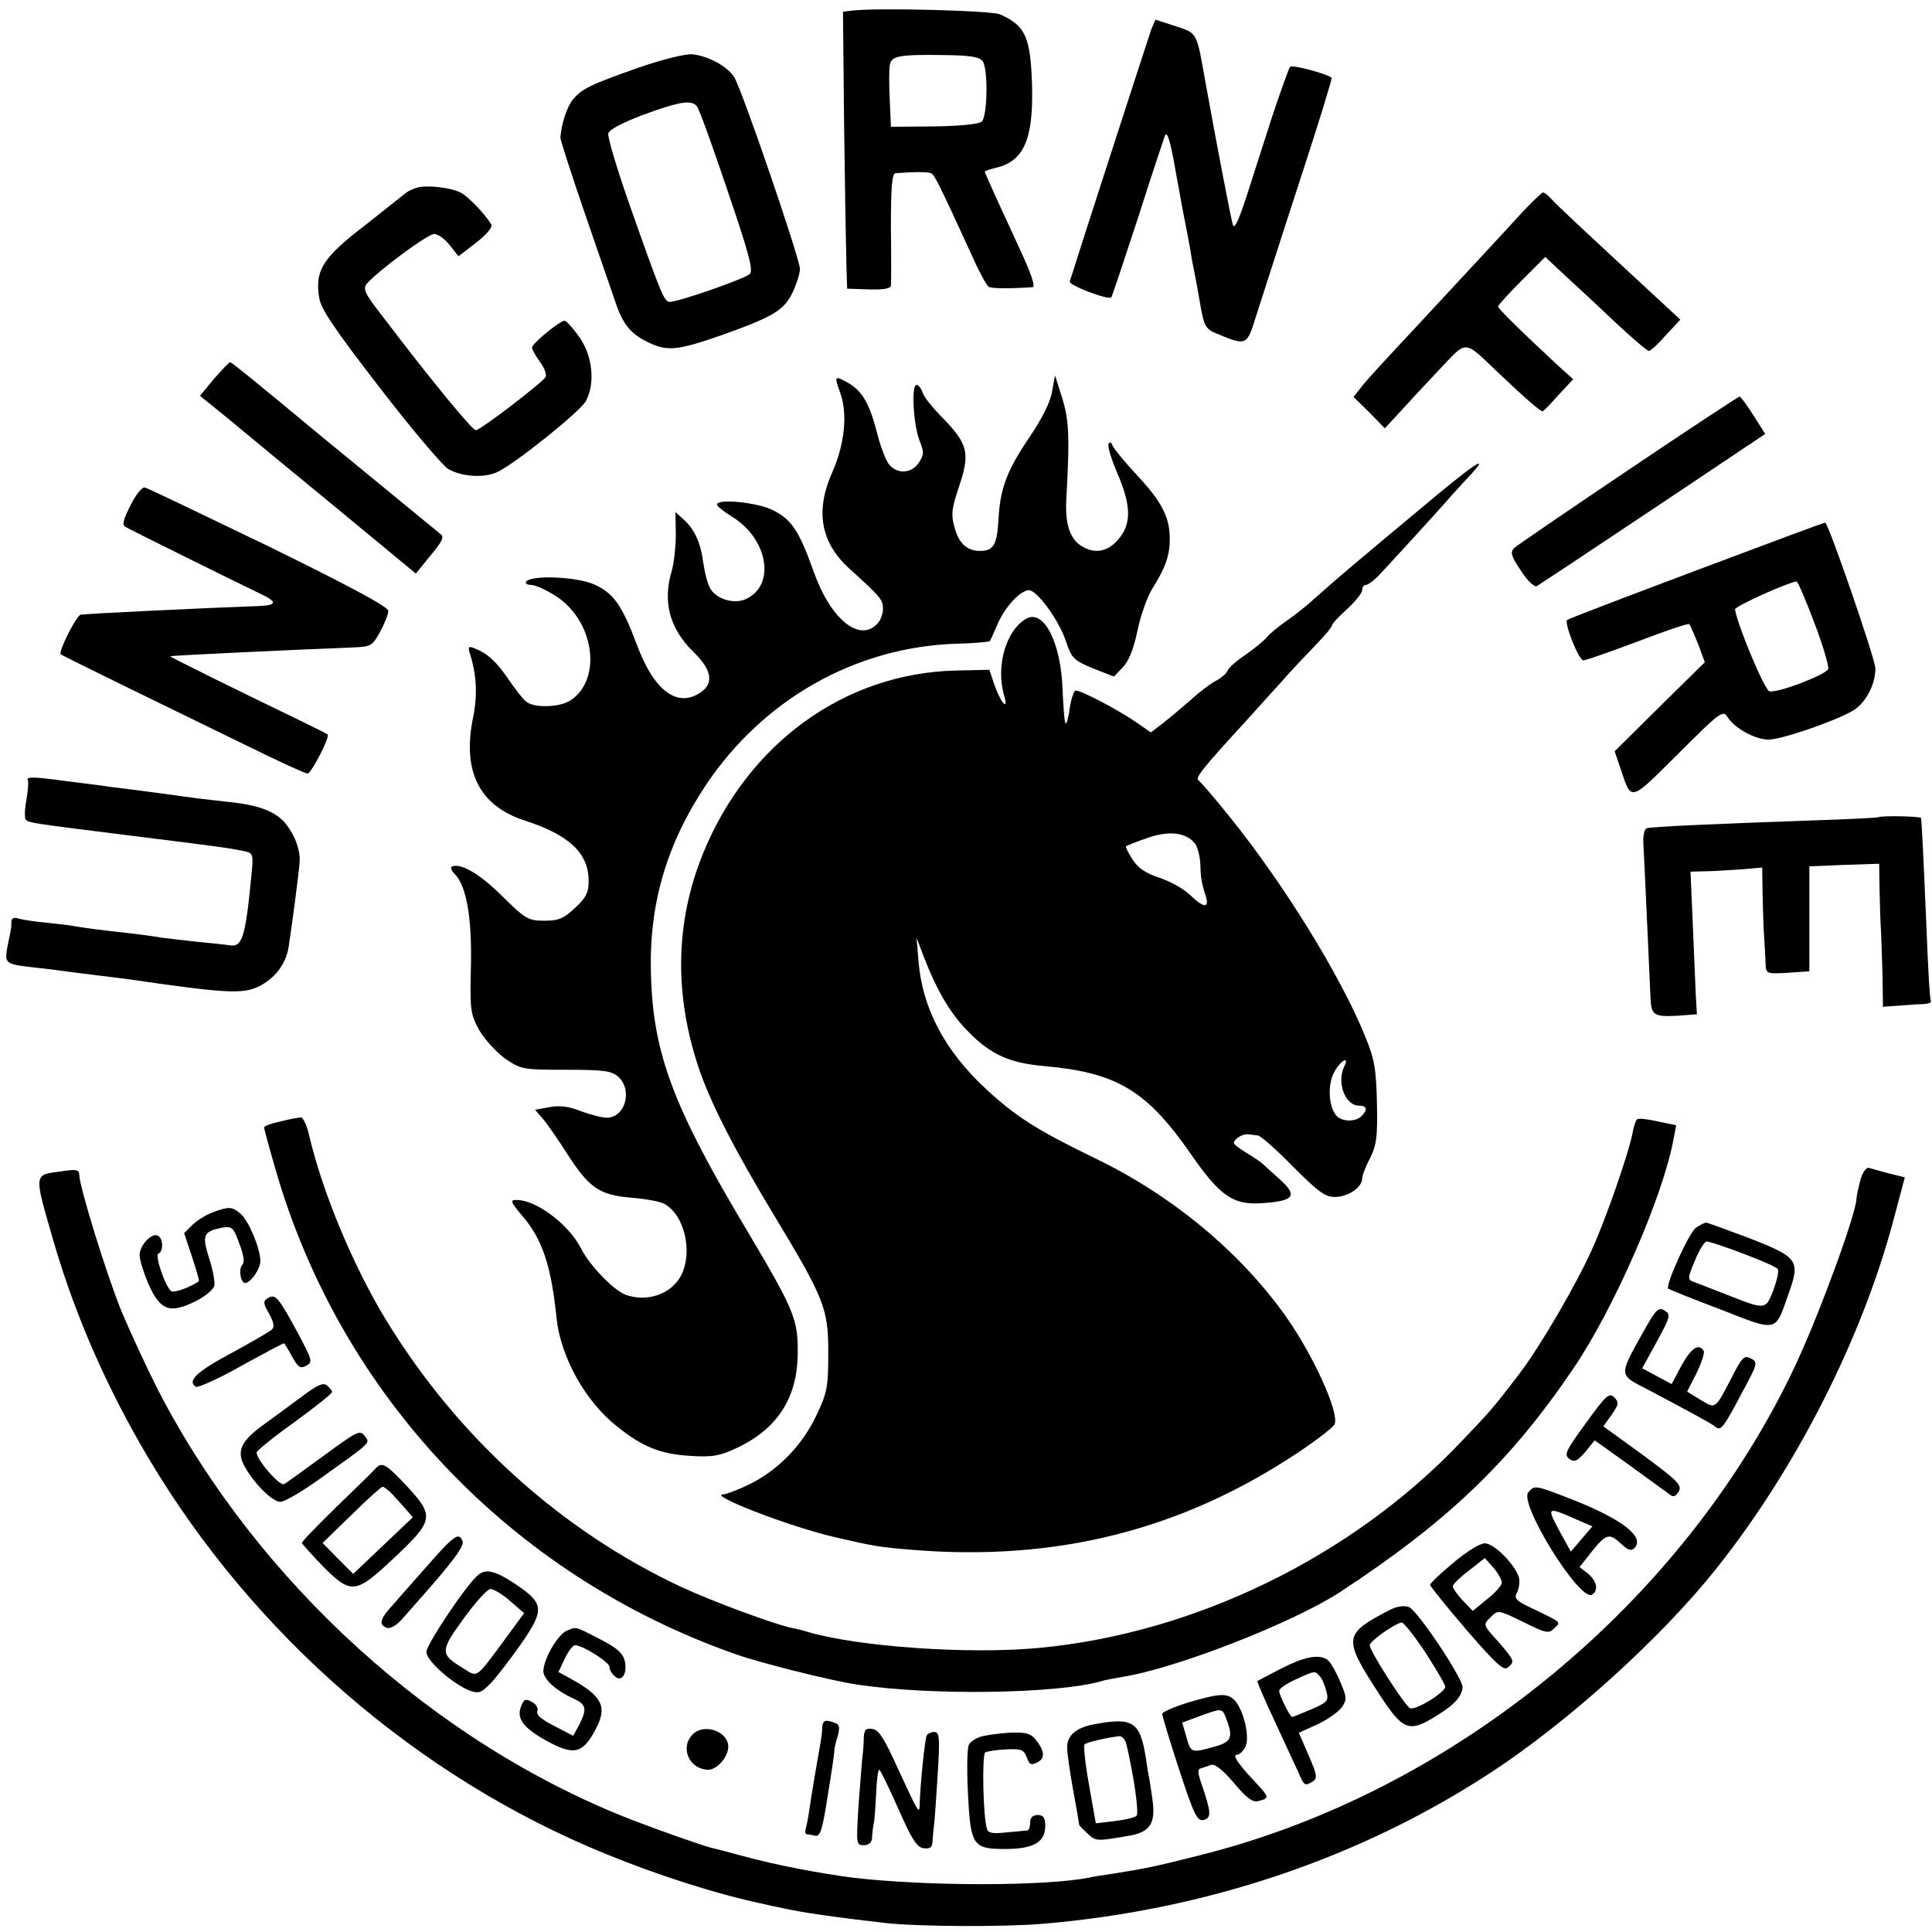 <?xml version="1.0" standalone="no"?>
<!DOCTYPE svg PUBLIC "-//W3C//DTD SVG 20010904//EN"
 "http://www.w3.org/TR/2001/REC-SVG-20010904/DTD/svg10.dtd">
<svg version="1.0" xmlns="http://www.w3.org/2000/svg"
 width="512pt" height="512pt" viewBox="0 0 512 512"
 preserveAspectRatio="xMidYMid meet">
<g transform="translate(0,512) scale(0.1,-0.1)"
fill="#000000" stroke="none">
<path d="M2259 5092 l-25 -3 3 -302 c2 -166 5 -331 6 -367 l2 -65 58 -2 c38
-1 57 2 58 10 1 7 1 76 0 155 0 105 3 142 12 143 54 4 89 4 96 -1 8 -5 20 -28
108 -220 18 -41 38 -77 43 -80 8 -5 60 -5 117 -1 7 1 -4 35 -29 89 -22 48 -53
115 -69 150 -16 35 -29 65 -29 67 0 2 12 6 28 10 75 17 101 75 97 220 -4 126
-17 157 -85 187 -23 10 -324 18 -391 10z m345 -134 c15 -20 13 -145 -2 -160
-7 -7 -57 -12 -126 -13 l-115 -1 -3 71 c-2 38 -2 80 0 92 4 25 22 29 151 27
63 -1 87 -5 95 -16z"/>
<path d="M3051 5042 c-7 -20 -189 -581 -216 -668 -3 -10 102 -50 110 -42 2 2
33 95 70 208 36 113 69 212 72 220 6 15 15 -16 27 -85 3 -16 12 -66 20 -110 9
-44 18 -93 21 -110 2 -16 7 -41 10 -55 3 -14 10 -53 16 -88 10 -56 14 -64 43
-76 80 -33 80 -33 105 47 13 40 63 197 113 350 50 153 89 279 87 281 -14 11
-104 35 -110 29 -4 -5 -25 -64 -48 -133 -22 -69 -53 -165 -69 -215 -21 -63
-31 -84 -35 -70 -5 16 -47 235 -72 375 -25 140 -20 131 -87 153 l-46 15 -11
-26z"/>
<path d="M1693 4941 c-128 -45 -151 -56 -175 -85 -15 -18 -30 -63 -33 -101 0
-5 28 -93 63 -195 35 -102 72 -209 82 -238 21 -64 43 -89 94 -112 46 -21 74
-18 186 21 138 49 167 66 190 113 11 23 20 52 20 63 0 27 -155 480 -175 510
-18 27 -68 55 -110 59 -17 2 -78 -13 -142 -35z m154 -103 c6 -7 42 -107 81
-223 56 -164 69 -212 59 -221 -13 -13 -189 -74 -212 -74 -15 0 -23 20 -110
267 -31 89 -55 170 -53 179 2 10 35 28 93 50 99 36 128 40 142 22z"/>
<path d="M1106 4623 c-10 -3 -24 -9 -30 -14 -6 -5 -54 -43 -106 -84 -115 -88
-136 -121 -124 -195 5 -30 42 -84 160 -237 84 -109 166 -206 182 -216 36 -21
99 -25 134 -6 53 28 213 157 230 185 26 46 19 121 -17 171 -17 24 -34 43 -39
43 -12 0 -86 -60 -86 -71 0 -6 10 -23 21 -38 12 -16 18 -34 15 -40 -11 -17
-173 -141 -185 -141 -10 0 -123 138 -249 304 -45 58 -51 70 -40 84 27 32 161
132 179 132 9 0 28 -13 41 -30 l23 -29 47 36 c28 22 44 41 40 48 -16 27 -60
73 -80 84 -26 14 -89 21 -116 14z"/>
<path d="M4030 4553 c-62 -68 -134 -145 -287 -310 -62 -66 -123 -132 -134
-147 l-22 -28 42 -41 41 -42 37 40 c20 22 67 73 105 113 79 83 64 84 163 -10
72 -68 107 -98 113 -98 2 0 21 19 42 43 l39 42 -42 38 c-99 92 -157 149 -157
155 1 4 29 35 63 69 l62 62 60 -56 c33 -30 93 -86 133 -124 41 -38 77 -69 82
-69 4 0 25 19 45 42 l38 41 -54 50 c-214 198 -274 254 -288 270 -8 9 -18 17
-22 17 -3 0 -30 -26 -59 -57z"/>
<path d="M567 4116 l-37 -45 47 -38 c26 -21 59 -48 73 -60 14 -12 121 -100
239 -197 l213 -176 39 48 c31 37 37 49 26 57 -10 8 -189 155 -312 256 -171
142 -241 199 -245 199 -3 0 -22 -20 -43 -44z"/>
<path d="M2227 4078 c20 -56 11 -137 -22 -211 -45 -102 -30 -185 46 -254 83
-75 89 -82 89 -107 0 -13 -7 -32 -16 -40 -48 -49 -124 15 -168 140 -38 107
-59 139 -110 163 -41 20 -146 30 -146 14 0 -5 19 -19 41 -33 94 -58 115 -180
37 -217 -31 -15 -77 -2 -95 26 -7 11 -15 41 -19 68 -7 55 -23 90 -53 117 l-21
19 1 -59 c0 -33 -5 -75 -10 -94 -26 -84 -7 -156 58 -219 47 -46 53 -81 19
-105 -62 -44 -125 3 -170 125 -40 106 -62 137 -113 160 -46 21 -170 26 -181 7
-3 -4 3 -8 13 -8 11 0 40 -13 65 -29 103 -65 125 -221 40 -277 -29 -19 -97
-21 -118 -3 -8 6 -29 33 -46 58 -31 46 -56 70 -91 83 -14 6 -17 4 -13 -10 19
-58 22 -112 10 -172 -30 -144 16 -236 138 -275 117 -38 168 -86 168 -160 0
-30 -7 -44 -36 -71 -30 -28 -43 -34 -81 -34 -43 0 -50 4 -112 65 -59 59 -112
90 -134 78 -4 -2 0 -11 8 -19 31 -31 46 -116 43 -245 -3 -116 -1 -127 22 -169
14 -24 45 -58 68 -75 43 -29 46 -30 162 -30 102 0 121 -3 139 -19 38 -35 18
-108 -31 -108 -13 0 -43 8 -68 17 -32 13 -56 16 -84 11 l-38 -7 19 -22 c11
-12 40 -54 65 -93 59 -92 86 -111 171 -118 37 -3 76 -10 87 -16 54 -29 77
-128 45 -190 -26 -50 -91 -72 -148 -51 -32 13 -94 77 -117 122 -33 65 -119
129 -171 129 -18 0 -16 -5 15 -42 53 -61 77 -133 91 -272 11 -102 76 -220 160
-286 67 -54 114 -73 191 -78 61 -4 80 -1 125 20 108 50 163 133 163 253 1 88
-10 114 -129 315 -202 337 -255 479 -260 692 -5 183 42 342 146 498 152 227
396 365 662 374 48 1 88 5 90 7 2 2 11 23 21 46 20 45 57 85 81 89 21 3 81
-78 100 -136 15 -44 20 -50 71 -71 l56 -22 23 24 c16 16 29 48 39 96 8 39 25
88 38 110 37 59 48 91 48 134 0 58 -20 98 -87 170 -33 35 -62 71 -65 79 -2 7
-7 10 -10 4 -4 -5 7 -40 23 -78 37 -86 38 -134 3 -175 -29 -35 -66 -40 -101
-16 -29 20 -41 60 -37 125 9 162 7 207 -11 265 l-19 60 -8 -43 c-4 -27 -27
-72 -58 -118 -62 -91 -80 -139 -84 -223 -4 -65 -13 -81 -49 -81 -34 0 -56 20
-67 61 -10 34 -8 50 9 102 34 99 28 120 -51 200 -20 21 -40 46 -43 57 -4 11
-11 20 -16 20 -15 0 -8 -108 8 -148 12 -30 12 -37 -2 -58 -18 -28 -55 -32 -78
-6 -8 9 -23 46 -32 82 -20 79 -39 112 -75 134 -39 22 -40 21 -23 -26z"/>
<path d="M4316 3875 c-159 -107 -295 -200 -303 -207 -11 -12 -9 -21 18 -61 18
-28 36 -44 42 -40 7 4 146 96 309 205 l296 198 -31 49 c-18 28 -34 50 -37 50
-3 0 -135 -87 -294 -194z"/>
<path d="M3761 3769 c-173 -144 -227 -190 -276 -234 -18 -17 -52 -44 -75 -60
-23 -16 -47 -36 -53 -44 -7 -9 -32 -29 -56 -46 -24 -16 -46 -35 -48 -43 -3 -7
-17 -19 -32 -27 -14 -7 -45 -31 -68 -52 -24 -21 -56 -48 -73 -61 l-30 -23 -42
29 c-47 32 -142 82 -157 82 -5 0 -12 -21 -16 -46 -3 -25 -9 -44 -11 -41 -3 2
-6 42 -8 88 -4 125 -49 214 -95 190 -54 -29 -83 -125 -60 -204 13 -44 -9 -20
-26 29 l-13 39 -89 -2 c-295 -7 -551 -193 -670 -485 -73 -180 -77 -371 -12
-566 30 -91 94 -216 194 -382 140 -232 150 -256 150 -375 0 -92 -3 -106 -32
-167 -38 -80 -103 -146 -180 -183 -29 -14 -59 -25 -65 -25 -48 0 177 -87 296
-114 99 -23 115 -26 201 -33 383 -32 716 52 1024 257 51 34 95 68 98 76 12 31
-55 179 -127 282 -121 172 -302 323 -507 422 -155 75 -211 111 -290 184 -109
101 -169 214 -179 340 l-5 61 19 -50 c35 -91 71 -152 119 -200 59 -60 109 -82
198 -90 194 -17 273 -64 390 -232 75 -109 111 -135 180 -132 96 5 107 19 54
66 -18 16 -37 33 -43 39 -6 5 -26 19 -43 29 -18 11 -33 22 -33 26 0 11 24 25
38 23 6 -1 18 -2 25 -3 7 0 50 -38 94 -83 69 -69 86 -81 113 -80 34 1 70 26
70 49 0 8 9 32 21 54 17 35 20 56 18 147 -2 91 -7 117 -31 175 -65 161 -217
406 -359 582 -40 50 -77 93 -83 97 -9 6 9 30 123 154 25 28 68 75 95 105 26
30 68 74 92 99 24 25 44 48 44 53 0 4 18 23 40 43 22 20 40 43 40 50 0 8 4 14
10 14 5 0 19 10 32 23 20 21 167 181 193 212 6 6 25 28 44 48 67 71 24 44
-128 -84z m-593 -886 c6 -9 12 -33 13 -52 1 -36 2 -47 15 -88 9 -31 -7 -29
-43 6 -17 16 -53 36 -81 45 -36 12 -57 26 -71 49 -11 17 -19 33 -17 34 2 2 27
12 56 22 58 21 105 15 128 -16z m394 -590 c-20 -42 3 -103 39 -103 22 0 24
-11 7 -28 -16 -16 -53 -15 -67 2 -21 25 -23 85 -4 117 18 31 40 41 25 12z"/>
<path d="M346 3781 c-19 -37 -23 -52 -14 -57 13 -8 292 -146 361 -179 42 -20
41 -29 -6 -31 -141 -5 -453 -20 -473 -23 -11 -1 -60 -98 -53 -105 2 -2 83 -42
179 -89 96 -47 240 -117 320 -156 79 -39 149 -71 155 -71 10 0 61 99 53 104
-1 1 -37 19 -78 39 -168 81 -342 167 -339 168 11 2 299 16 479 23 53 2 56 3
77 41 12 22 22 47 22 56 1 10 -97 63 -315 170 -174 84 -322 155 -330 157 -7 2
-24 -18 -38 -47z"/>
<path d="M4497 3609 c-186 -70 -341 -129 -344 -132 -8 -9 31 -107 43 -107 7 0
72 23 144 50 73 28 135 49 137 46 2 -2 12 -26 23 -52 l18 -49 -120 -118 -119
-118 16 -47 c29 -87 23 -88 152 40 111 111 119 117 131 98 19 -30 73 -60 109
-60 34 0 177 49 224 77 33 20 59 68 59 112 0 23 -123 381 -133 386 -1 1 -154
-56 -340 -126z m311 -139 c23 -60 39 -115 37 -123 -6 -15 -133 -64 -156 -59
-12 2 -84 173 -91 217 -1 8 136 70 163 74 3 1 24 -48 47 -109z"/>
<path d="M74 3052 c2 -4 0 -27 -4 -52 -5 -25 -5 -48 -2 -52 9 -9 18 -10 282
-43 209 -26 257 -32 299 -41 22 -5 23 -8 17 -67 -16 -163 -24 -188 -58 -182
-13 2 -54 6 -93 10 -38 4 -77 9 -86 10 -9 2 -40 6 -70 10 -101 11 -134 16
-159 20 -14 3 -50 7 -80 10 -30 3 -63 8 -72 11 -12 4 -18 0 -18 -10 0 -9 0
-17 -1 -18 0 -2 -4 -22 -9 -45 -8 -48 -9 -48 80 -58 30 -3 66 -8 80 -10 14 -2
50 -6 80 -10 30 -4 66 -8 80 -10 254 -37 302 -40 344 -20 44 21 74 60 81 106
9 59 27 194 29 224 3 33 -15 78 -42 108 -28 29 -70 44 -148 52 -27 3 -62 7
-79 9 -16 2 -66 9 -110 15 -44 6 -100 13 -125 16 -25 4 -76 10 -115 15 -87 12
-107 12 -101 2z"/>
<path d="M4977 2954 c-1 -1 -76 -5 -167 -8 -286 -10 -435 -17 -446 -21 -6 -2
-10 -19 -9 -39 2 -30 14 -299 19 -411 2 -45 9 -50 69 -47 l54 4 -3 51 c-1 29
-5 114 -8 190 l-6 137 38 1 c20 0 63 3 95 5 l57 5 1 -68 c1 -37 2 -88 4 -113
2 -25 3 -58 4 -73 1 -28 2 -28 59 -25 l57 4 0 139 0 139 93 4 92 3 1 -68 c1
-37 2 -88 4 -113 1 -25 3 -79 4 -121 l1 -77 43 3 c23 2 52 4 65 4 13 1 21 4
19 9 -3 4 -8 95 -12 202 -8 187 -12 267 -14 282 -1 5 -108 7 -114 2z"/>
<path d="M743 2148 c-24 -5 -43 -12 -43 -16 0 -4 13 -52 29 -107 172 -602 625
-1080 1221 -1289 65 -23 252 -70 320 -80 194 -30 533 -25 650 9 8 3 33 7 54
11 141 22 449 142 576 224 287 188 453 347 620 594 108 159 238 458 265 607
l7 37 -48 10 c-27 6 -51 9 -55 6 -4 -2 -10 -20 -13 -39 -11 -54 -70 -225 -107
-306 -42 -94 -138 -258 -192 -329 -68 -89 -78 -101 -157 -183 -287 -302 -703
-505 -1115 -544 -187 -18 -484 3 -617 43 -9 3 -25 7 -36 9 -47 9 -214 71 -298
110 -319 150 -592 397 -781 707 -87 143 -167 335 -203 486 -6 28 -17 52 -23
51 -7 -1 -31 -5 -54 -11z"/>
<path d="M4930 1992 c-5 -20 -10 -41 -10 -47 0 -39 -96 -301 -160 -439 -296
-633 -909 -1137 -1586 -1304 -114 -29 -140 -34 -228 -48 -21 -3 -48 -7 -60
-10 -119 -23 -431 -23 -626 0 -86 11 -207 34 -290 57 -41 11 -79 21 -85 22
-32 9 -132 44 -210 74 -522 203 -991 628 -1255 1137 -31 61 -75 156 -98 211
-40 98 -112 332 -112 362 0 13 -8 15 -46 9 -76 -10 -75 -2 -22 -186 57 -196
142 -390 252 -575 279 -469 713 -845 1211 -1048 139 -57 296 -107 415 -132 8
-2 35 -8 60 -13 44 -10 141 -24 265 -38 87 -10 320 -11 422 -2 432 37 839 175
1183 400 208 136 454 359 600 543 211 266 384 607 468 922 l30 113 -41 10
c-23 6 -47 13 -54 15 -7 2 -17 -11 -23 -33z"/>
<path d="M563 1907 c-18 -7 -42 -22 -54 -34 l-21 -21 21 -63 c11 -34 20 -63
18 -64 -17 -14 -65 -32 -73 -27 -16 12 -45 97 -34 100 13 5 13 39 -1 47 -16
10 -49 -25 -49 -51 0 -13 11 -48 24 -78 31 -69 56 -78 123 -45 27 13 49 32 51
42 2 10 -4 43 -14 73 -19 61 -15 70 32 80 29 5 32 3 48 -41 12 -31 15 -50 8
-57 -10 -10 -5 -48 8 -48 14 0 40 37 40 58 0 33 -30 105 -52 125 -23 20 -31
20 -75 4z"/>
<path d="M4494 1866 c-18 -13 -81 -152 -73 -161 2 -2 64 -27 138 -55 153 -60
145 -61 180 39 33 91 27 99 -104 150 -59 22 -110 41 -114 41 -3 0 -16 -6 -27
-14z m125 -68 c48 -18 89 -36 92 -41 4 -5 -2 -30 -11 -55 -21 -54 -20 -54
-124 -13 -39 15 -79 31 -88 34 -16 6 -16 10 4 57 11 27 25 50 31 50 6 0 49
-14 96 -32z"/>
<path d="M710 1680 c-13 -8 -13 -14 3 -41 12 -22 15 -35 8 -42 -6 -6 -55 -34
-108 -63 -92 -49 -118 -74 -94 -89 6 -3 60 21 120 55 60 33 111 60 113 60 2 0
12 -16 22 -35 16 -29 22 -33 38 -24 17 9 16 14 -23 87 -51 94 -59 104 -79 92z"/>
<path d="M4353 1587 c-63 -113 -63 -110 9 -147 108 -57 173 -92 184 -101 14
-12 21 -4 72 93 40 74 41 78 22 88 -17 9 -23 4 -49 -47 -47 -90 -43 -87 -84
-63 l-36 22 25 49 c13 27 22 54 19 59 -13 21 -33 8 -59 -39 l-26 -49 -39 21
-39 21 39 71 c36 66 37 72 20 82 -16 10 -23 3 -58 -60z"/>
<path d="M804 1422 c-27 -20 -73 -54 -102 -75 -62 -44 -75 -71 -56 -109 24
-46 75 -98 97 -98 11 0 59 28 106 62 140 100 132 93 117 113 -12 16 -20 12
-107 -52 -52 -38 -99 -72 -106 -76 -11 -7 -73 64 -73 84 0 4 45 41 100 80 55
40 100 76 100 80 0 4 -6 11 -13 17 -10 9 -25 2 -63 -26z"/>
<path d="M4203 1349 c-54 -74 -59 -85 -44 -95 13 -10 20 -7 42 18 l25 31 95
-68 c51 -37 99 -72 106 -77 8 -6 15 -3 22 10 9 16 -3 28 -95 96 l-105 76 22
31 c19 27 20 32 7 46 -14 13 -22 5 -75 -68z"/>
<path d="M994 1227 c-6 -7 -52 -52 -103 -101 -50 -49 -91 -91 -91 -95 1 -3 25
-30 54 -60 77 -78 88 -76 191 21 105 99 107 110 32 191 -56 59 -65 64 -83 44z
m44 -65 c9 -10 26 -28 37 -41 l19 -22 -79 -75 -79 -75 -41 41 -40 41 76 74
c42 41 79 75 83 75 3 0 14 -8 24 -18z"/>
<path d="M4050 1165 c-25 -30 137 -291 169 -271 18 11 13 36 -11 56 l-22 17
33 42 c38 47 46 49 78 19 17 -16 26 -19 34 -11 29 29 -29 75 -159 127 -105 41
-105 41 -122 21z m133 -74 l37 -16 -29 -34 -28 -33 -31 56 c-34 64 -33 64 51
27z"/>
<path d="M1139 978 c-35 -40 -79 -89 -96 -109 -37 -40 -40 -54 -18 -63 9 -3
26 6 43 26 15 17 32 36 37 42 92 103 126 149 121 161 -9 25 -21 18 -87 -57z"/>
<path d="M3851 978 c-34 -28 -61 -54 -61 -58 0 -4 43 -57 96 -119 78 -90 99
-110 110 -100 19 16 18 18 -26 69 -40 44 -40 44 -20 64 20 20 20 20 86 -12 60
-30 69 -32 82 -18 19 18 22 15 -50 50 -52 24 -57 30 -47 47 5 11 7 29 4 40
-12 35 -66 89 -90 89 -13 0 -49 -22 -84 -52z m129 -52 c0 -7 -17 -27 -39 -44
l-38 -31 -27 28 c-14 15 -26 32 -26 37 0 5 19 24 43 42 l42 33 23 -26 c12 -14
22 -32 22 -39z"/>
<path d="M1267 946 c-30 -24 -137 -184 -137 -204 0 -23 69 -84 114 -102 26 -9
31 -7 60 23 17 19 53 66 80 105 59 86 57 103 -15 152 -55 37 -81 44 -102 26z
m85 -69 l37 -32 -55 -75 c-74 -100 -68 -96 -108 -70 -60 36 -60 45 3 131 31
43 63 78 71 78 8 0 32 -14 52 -32z"/>
<path d="M3684 854 c-125 -65 -126 -74 -28 -225 61 -94 78 -101 146 -59 51 31
70 51 74 77 4 21 -120 206 -142 214 -13 5 -32 2 -50 -7z m94 -114 c28 -44 52
-84 52 -90 0 -15 -78 -63 -93 -57 -13 5 -107 151 -107 167 0 11 70 60 85 60 5
0 34 -36 63 -80z"/>
<path d="M1503 799 c-24 -9 -63 -76 -63 -108 0 -21 34 -52 81 -73 33 -15 35
-27 14 -69 l-16 -29 -50 26 c-34 17 -49 30 -45 39 3 8 -3 19 -15 25 -16 9 -21
7 -28 -12 -13 -32 6 -57 65 -90 75 -42 99 -36 134 32 30 58 15 86 -69 132
l-31 17 17 36 c9 19 21 35 27 35 20 0 91 -45 91 -57 0 -7 6 -18 13 -24 18 -19
35 3 28 38 -5 22 -20 35 -64 58 -70 36 -63 34 -89 24z"/>
<path d="M3395 698 c-33 -17 -61 -32 -63 -33 -1 -1 19 -49 46 -106 26 -57 55
-119 63 -136 15 -36 17 -37 38 -24 13 8 11 19 -11 69 l-26 60 51 23 c27 13 56
34 64 46 13 19 12 27 -7 70 -11 26 -26 51 -33 55 -23 15 -62 7 -122 -24z m103
-21 c6 -6 13 -24 17 -39 7 -26 3 -29 -40 -48 -26 -11 -48 -20 -51 -20 -5 0
-34 57 -34 69 0 6 19 19 43 30 52 24 52 24 65 8z"/>
<path d="M3148 608 c-38 -12 -68 -25 -68 -30 0 -5 20 -72 45 -148 40 -122 48
-137 65 -133 21 6 20 19 -6 96 -10 29 -11 39 -1 41 7 2 19 6 27 9 10 3 32 -15
60 -48 34 -41 50 -52 65 -48 30 8 30 9 -11 53 -46 49 -59 70 -45 70 6 0 15 9
21 20 13 24 -3 95 -27 123 -20 21 -40 20 -125 -5z m102 -44 c19 -48 13 -61
-32 -73 -61 -17 -62 -17 -74 26 l-11 38 46 17 c61 22 60 22 71 -8z"/>
<path d="M2179 543 c0 -10 -2 -27 -4 -38 -9 -50 -25 -144 -30 -180 -3 -22 -8
-46 -10 -52 -2 -7 -1 -13 3 -14 4 0 14 -2 23 -4 13 -2 19 18 33 109 10 61 18
114 17 118 0 4 4 21 9 37 6 23 5 31 -7 35 -25 10 -33 7 -34 -11z"/>
<path d="M2897 550 c-46 -9 -70 -30 -69 -62 0 -12 7 -63 16 -112 9 -49 16 -90
16 -92 0 -2 10 -12 22 -23 22 -21 24 -21 115 -5 52 10 66 34 57 96 -4 29 -8
55 -9 58 -1 3 -5 28 -9 55 -15 93 -35 105 -139 85z m88 -52 c20 -85 34 -183
27 -190 -5 -5 -31 -11 -58 -14 l-50 -6 -18 102 c-10 56 -15 104 -12 107 5 6
64 19 93 22 7 0 15 -9 18 -21z"/>
<path d="M1836 524 c-35 -35 -10 -93 41 -94 23 0 53 34 53 61 0 41 -64 63 -94
33z"/>
<path d="M2289 513 c0 -15 -2 -39 -4 -53 -1 -14 -6 -71 -10 -127 -6 -100 -6
-103 14 -103 13 0 21 7 22 18 0 9 2 26 4 37 3 11 5 48 7 83 1 34 5 62 8 62 3
0 25 -46 50 -102 36 -82 50 -104 68 -106 16 -2 22 2 23 15 1 10 2 29 4 43 2
14 6 76 10 138 6 97 5 112 -9 112 -8 0 -17 -4 -20 -9 -5 -8 -18 -136 -19 -189
-1 -20 -7 -8 -57 100 -36 80 -51 104 -68 106 -18 3 -22 -2 -23 -25z"/>
<path d="M2597 517 c-12 -4 -25 -13 -29 -20 -5 -7 -6 -64 -3 -127 7 -142 13
-150 99 -150 75 0 106 18 106 61 0 22 -5 29 -20 29 -13 0 -20 -7 -20 -20 0
-11 -3 -20 -7 -21 -5 0 -29 -3 -56 -5 -34 -4 -48 -2 -51 8 -11 30 -14 198 -5
204 6 3 31 7 56 8 39 2 46 -1 54 -21 7 -20 12 -22 29 -13 21 11 18 32 -8 63
-12 14 -28 17 -69 15 -30 -2 -64 -7 -76 -11z"/>
</g>
</svg>
